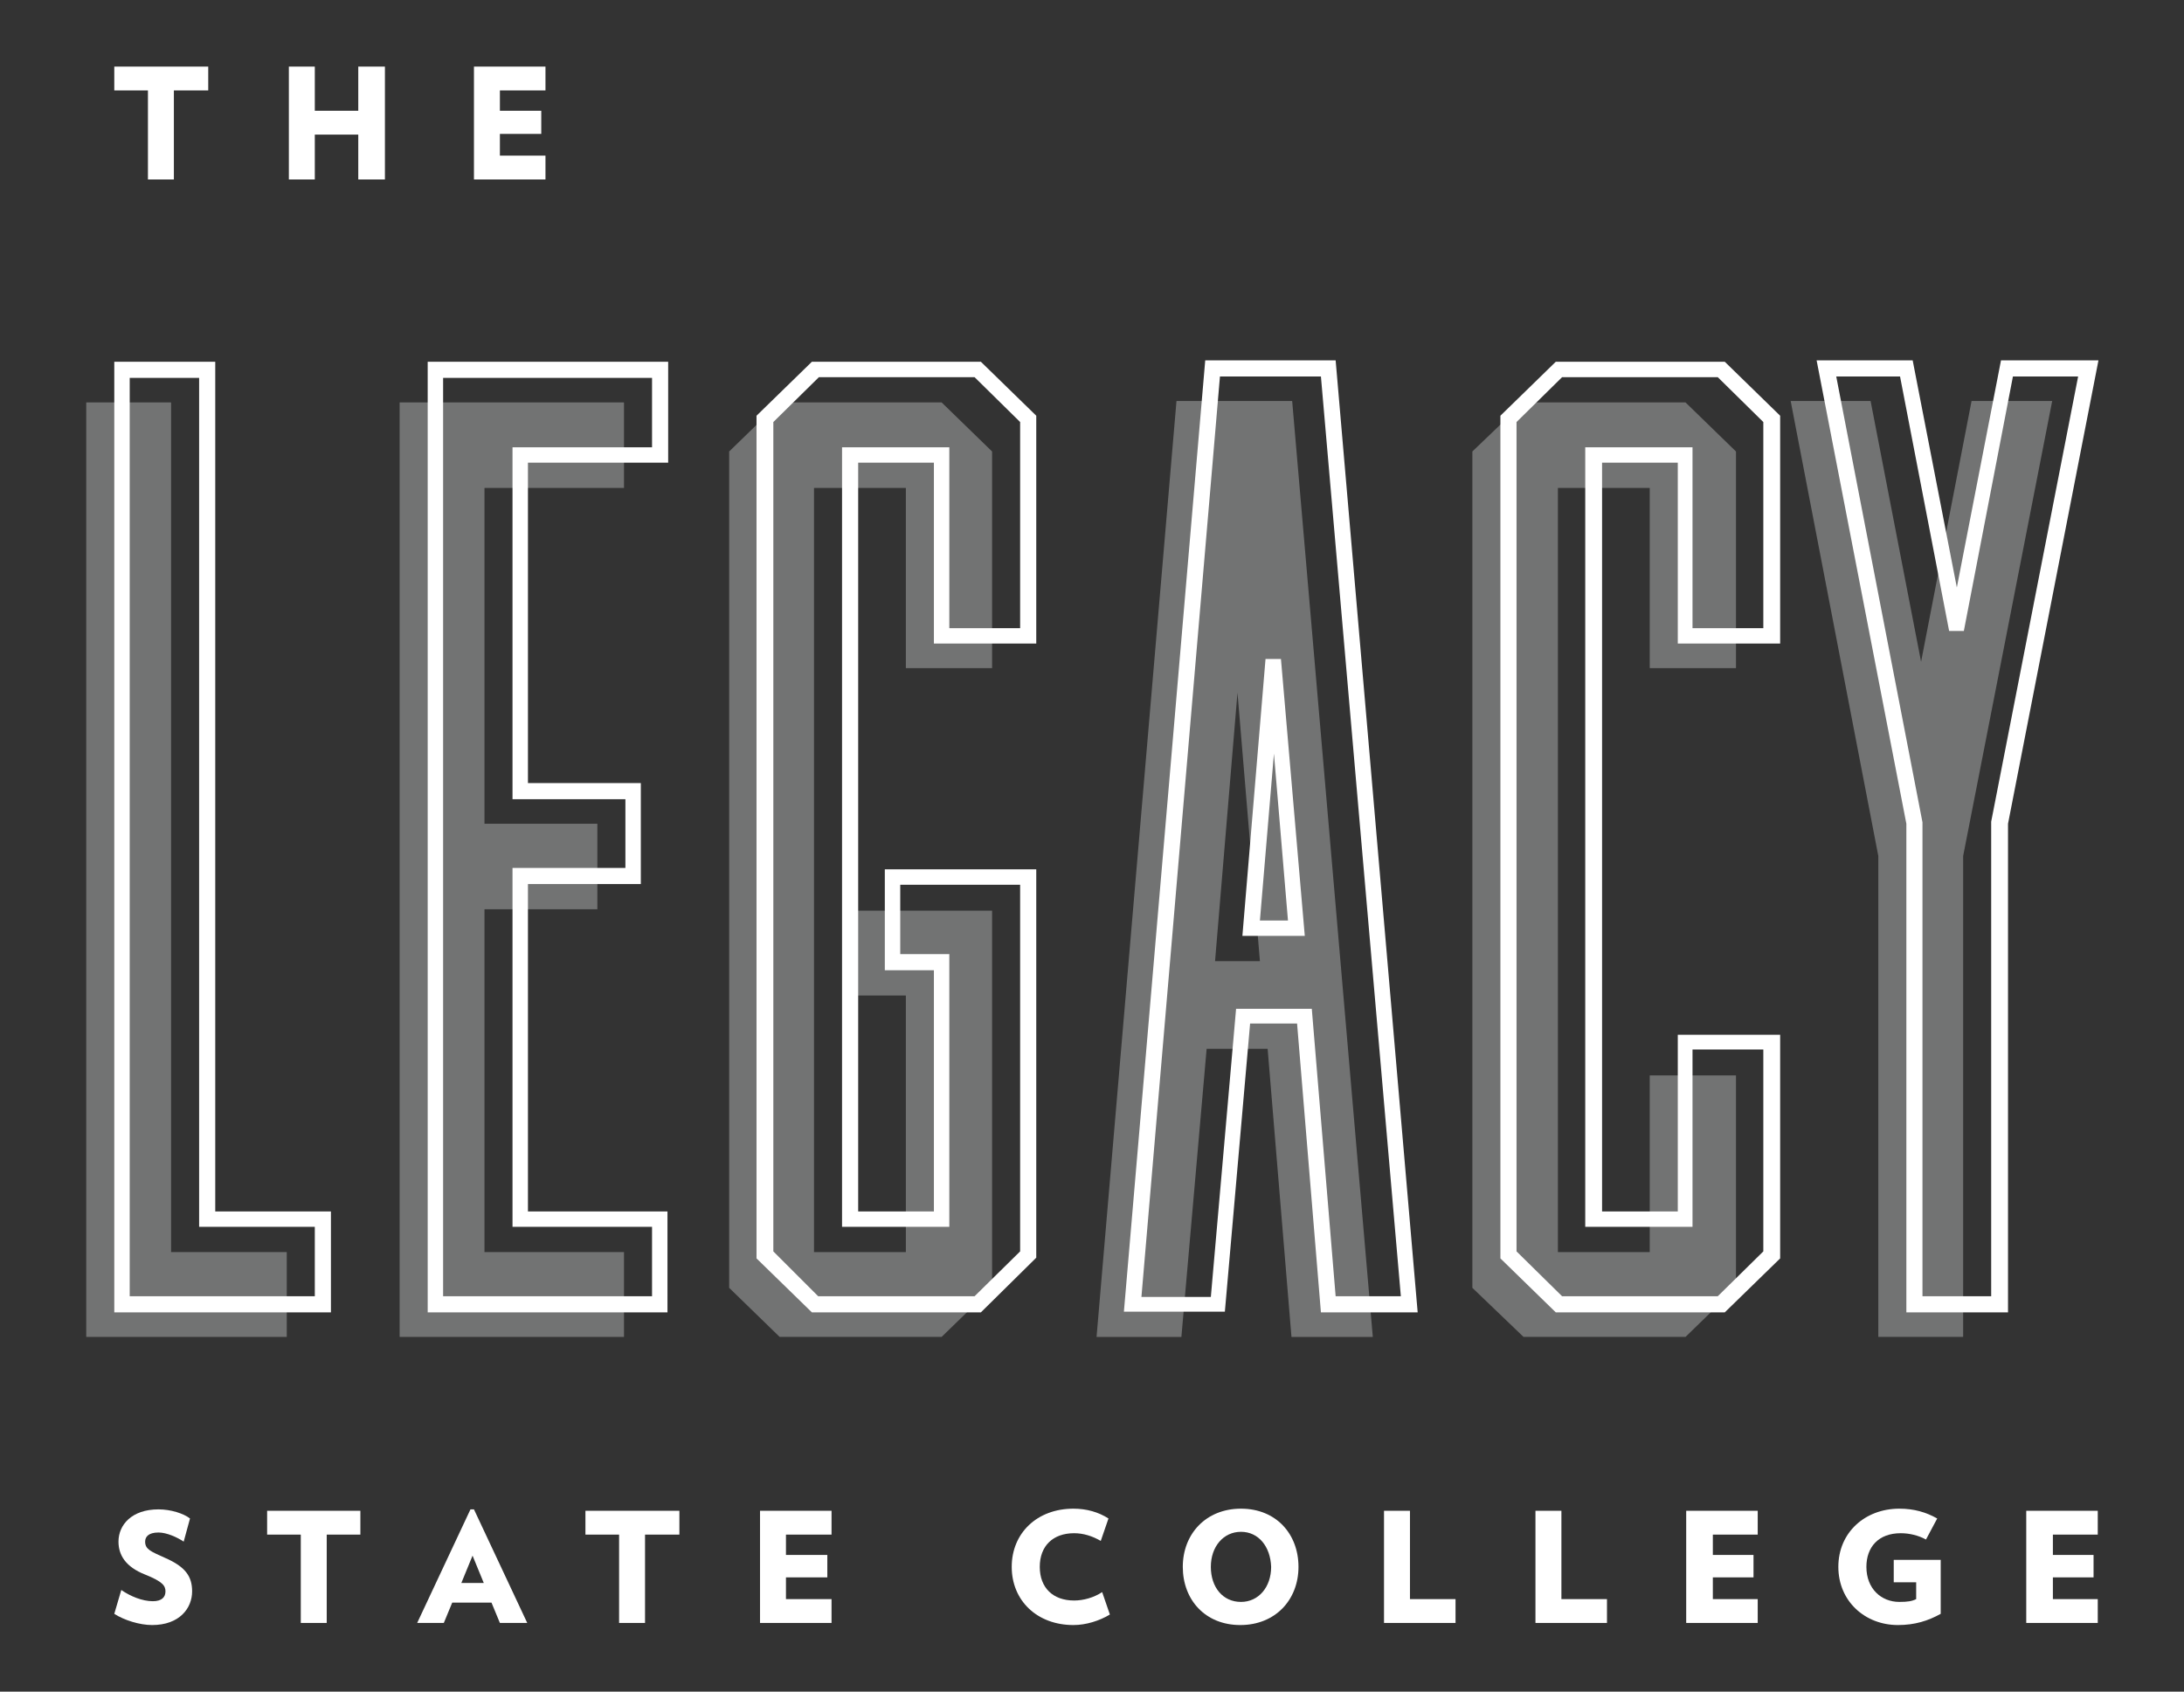 <?xml version="1.0" encoding="utf-8"?>
<!-- Generator: Adobe Illustrator 22.1.0, SVG Export Plug-In . SVG Version: 6.00 Build 0)  -->
<svg version="1.1" id="Layer_1" xmlns="http://www.w3.org/2000/svg" xmlns:xlink="http://www.w3.org/1999/xlink" x="0px" y="0px"
	 viewBox="0 0 311.5 241.3" style="enable-background:new 0 0 311.5 241.3;" xml:space="preserve">
<rect x="0" y="0" width="311.5" height="241.3" fill="#333333" stroke="none"/>
<style type="text/css">
	.st0{fill:#727373;}
	.st1{fill:#FFFFFF;}
</style>
<polygon class="st0" points="24.4,57.4 12.3,57.4 12.3,190.7 24.4,190.7 40.9,190.7 40.9,178.6 24.4,178.6 "/>
<polygon class="st0" points="89,57.4 66.5,57.4 57,57.4 57,190.7 69.1,190.7 89,190.7 89,178.6 69.1,178.6 69.1,129.7 85.2,129.7 
	85.2,117.5 69.1,117.5 69.1,69.6 89,69.6 "/>
<polygon class="st0" points="134.3,57.4 111.2,57.4 104,64.4 104,183.7 111.2,190.7 134.3,190.7 141.5,183.7 141.5,129.9 
	122.2,129.9 122.2,142 129.2,142 129.2,178.6 116.1,178.6 116.1,69.6 129.2,69.6 129.2,95.3 141.5,95.3 141.5,64.4 "/>
<path class="st0" d="M184.3,57.2h-16.5l-11.4,133.5h12.1l3.6-41.1h8.7l3.4,41.1h11.6L184.3,57.2z M173.3,137.1l3.2-38.3l3.2,38.3
	H173.3z"/>
<polygon class="st0" points="240.4,57.4 217.3,57.4 210,64.4 210,183.7 217.3,190.7 240.4,190.7 247.6,183.7 247.6,153.4 
	235.3,153.4 235.3,178.6 222.2,178.6 222.2,69.6 235.3,69.6 235.3,95.3 247.6,95.3 247.6,64.4 "/>
<polygon class="st0" points="292.7,57.2 281.2,57.2 274,94.4 266.8,57.2 255.4,57.2 267.9,122.1 267.9,190.7 280,190.7 280,122.1 
	"/>
<path class="st1" d="M18.5,184.9h26.4V175H28.4V53.9h-9.9V184.9z M47.2,187.2H16.3V51.6h14.4v121.2h16.5V187.2z"/>
<path class="st1" d="M63.2,184.9H93V175H73.1v-51.2h16.1V114H73.1V63.8H93v-9.9H63.2V184.9z M95.3,187.2H61V51.6h34.3V66H75.3v45.7
	h16.1v14.4H75.3v46.7h19.9V187.2z"/>
<path class="st1" d="M116.7,184.9H139l6.5-6.4v-52.3h-17.1v9.9h7V175h-15.3V63.8h15.3v25.8h10.1V60.2l-6.5-6.4h-22.2l-6.5,6.4v118.3
	L116.7,184.9z M139.9,187.2h-24.1l-7.9-7.7V59.3l7.9-7.7h24.1l7.9,7.7v32.5h-14.6V66h-10.8v106.8h10.8v-34.4h-7v-14.4h21.6v55.4
	L139.9,187.2z"/>
<path class="st1" d="M179.7,131.3h4l-2-23.8L179.7,131.3z M186.1,133.5h-8.9l3.3-39.5h2.2L186.1,133.5z M190.5,184.9h9.3L188.4,53.7
	H174l-11.2,131.3h9.9l3.6-41.1h10.8L190.5,184.9z M202.2,187.2h-13.8L185,146h-6.7l-3.6,41.1h-14.4l11.6-135.7h18.6L202.2,187.2z"/>
<path class="st1" d="M222.8,184.9h22.2l6.5-6.4v-28.8h-10.1V175h-15.3V63.8h15.3v25.8h10.1V60.2l-6.5-6.4h-22.2l-6.5,6.4v118.3
	L222.8,184.9z M246,187.2h-24.1l-7.9-7.7V59.3l7.9-7.7H246l7.9,7.7v32.5h-14.6V66h-10.8v106.8h10.8v-25.2h14.6v31.9L246,187.2z"/>
<path class="st1" d="M274.1,184.9h9.9v-67.6l0-0.1l12.4-63.5h-9.3l-7,36.3H278l-7-36.3h-9.1l12.3,63.6V184.9z M286.3,187.2h-14.4
	v-69.7l-12.8-66.1h13.7l6.3,32.4l6.3-32.4h13.9l-12.9,66.1V187.2z"/>
<path class="st1" d="M21.7,231.8c-1.8,0-4-0.7-5.4-1.6l1-3.4c1.3,0.9,3,1.6,4.5,1.6c1.3,0,1.8-0.6,1.8-1.4c0-0.8-0.4-1.4-2.9-2.4
	c-2.8-1.1-3.8-2.8-3.8-4.7c0-2.4,1.9-4.6,5.7-4.6c1.8,0,3.6,0.6,4.5,1.3l-0.9,3.3c-0.9-0.6-2.4-1.3-3.6-1.3c-1.4,0-1.9,0.6-1.9,1.3
	c0,1.1,0.8,1.4,2.8,2.3c3,1.3,3.9,2.7,3.9,4.8C27.4,229.4,25.6,231.8,21.7,231.8"/>
<polygon class="st1" points="46.6,218.9 46.6,231.5 42.9,231.5 42.9,218.9 38.1,218.9 38.1,215.5 51.4,215.5 51.4,218.9 "/>
<path class="st1" d="M67.4,221.9l-1.6,3.9h3.2L67.4,221.9z M71.3,231.5l-1.2-2.9h-5.6l-1.2,2.9h-3.8l7.6-16.2h0.5l7.6,16.2H71.3z"/>
<polygon class="st1" points="92,218.9 92,231.5 88.3,231.5 88.3,218.9 83.5,218.9 83.5,215.5 96.9,215.5 96.9,218.9 "/>
<polygon class="st1" points="108.4,231.5 108.4,215.5 118.6,215.5 118.6,218.9 112.1,218.9 112.1,221.8 118,221.8 118,225 
	112.1,225 112.1,228.1 118.6,228.1 118.6,231.5 "/>
<path class="st1" d="M153.1,231.8c-5.2,0-8.8-3.5-8.8-8.3c0-4.8,3.6-8.3,8.8-8.3c1.9,0,3.6,0.5,5,1.4l-1.1,3.2
	c-1.2-0.7-2.5-1.1-3.8-1.1c-3,0-4.9,1.8-4.9,4.8c0,3,1.9,4.8,4.9,4.8c1.3,0,2.8-0.4,4-1.2l1.1,3.2
	C156.8,231.2,154.9,231.8,153.1,231.8"/>
<path class="st1" d="M177,218.5c-2.5,0-4.3,2.1-4.3,5c0,2.9,1.7,5,4.3,5c2.5,0,4.3-2.1,4.3-5C181.2,220.6,179.5,218.5,177,218.5
	 M176.9,231.8c-5,0-8.2-3.6-8.2-8.3c0-4.7,3.3-8.3,8.3-8.3c5,0,8.2,3.6,8.2,8.3C185.2,228.2,181.9,231.8,176.9,231.8"/>
<polygon class="st1" points="197.4,231.5 197.4,215.5 201.1,215.5 201.1,228.1 207.6,228.1 207.6,231.5 "/>
<polygon class="st1" points="219,231.5 219,215.5 222.7,215.5 222.7,228.1 229.2,228.1 229.2,231.5 "/>
<polygon class="st1" points="240.5,231.5 240.5,215.5 250.7,215.5 250.7,218.9 244.3,218.9 244.3,221.8 250.1,221.8 250.1,225 
	244.3,225 244.3,228.1 250.7,228.1 250.7,231.5 "/>
<path class="st1" d="M276.8,222.5v7.7c-1.8,1-3.7,1.6-6.1,1.6c-4.7,0-8.5-3.4-8.5-8.3c0-4.9,3.8-8.3,8.7-8.3c2.1,0,3.8,0.5,5.4,1.4
	l-1.6,3c-1.1-0.6-2.4-0.9-3.6-0.9c-3.2,0-4.9,2-4.9,4.8c0,3.1,2.1,5,4.7,5c1.2,0,1.8-0.1,2.4-0.4v-2.4h-3.2v-3.2H276.8z"/>
<polygon class="st1" points="289,231.5 289,215.5 299.2,215.5 299.2,218.9 292.8,218.9 292.8,221.8 298.6,221.8 298.6,225 
	292.8,225 292.8,228.1 299.2,228.1 299.2,231.5 "/>
<polygon class="st1" points="24.8,12.9 24.8,25.6 21.1,25.6 21.1,12.9 16.3,12.9 16.3,9.5 29.7,9.5 29.7,12.9 "/>
<polygon class="st1" points="51.1,25.6 51.1,19.2 44.9,19.2 44.9,25.6 41.2,25.6 41.2,9.5 44.9,9.5 44.9,15.8 51.1,15.8 51.1,9.5 
	54.9,9.5 54.9,25.6 "/>
<polygon class="st1" points="67.6,25.6 67.6,9.5 77.8,9.5 77.8,12.9 71.3,12.9 71.3,15.8 77.2,15.8 77.2,19.1 71.3,19.1 71.3,22.2 
	77.8,22.2 77.8,25.6 "/>
</svg>

